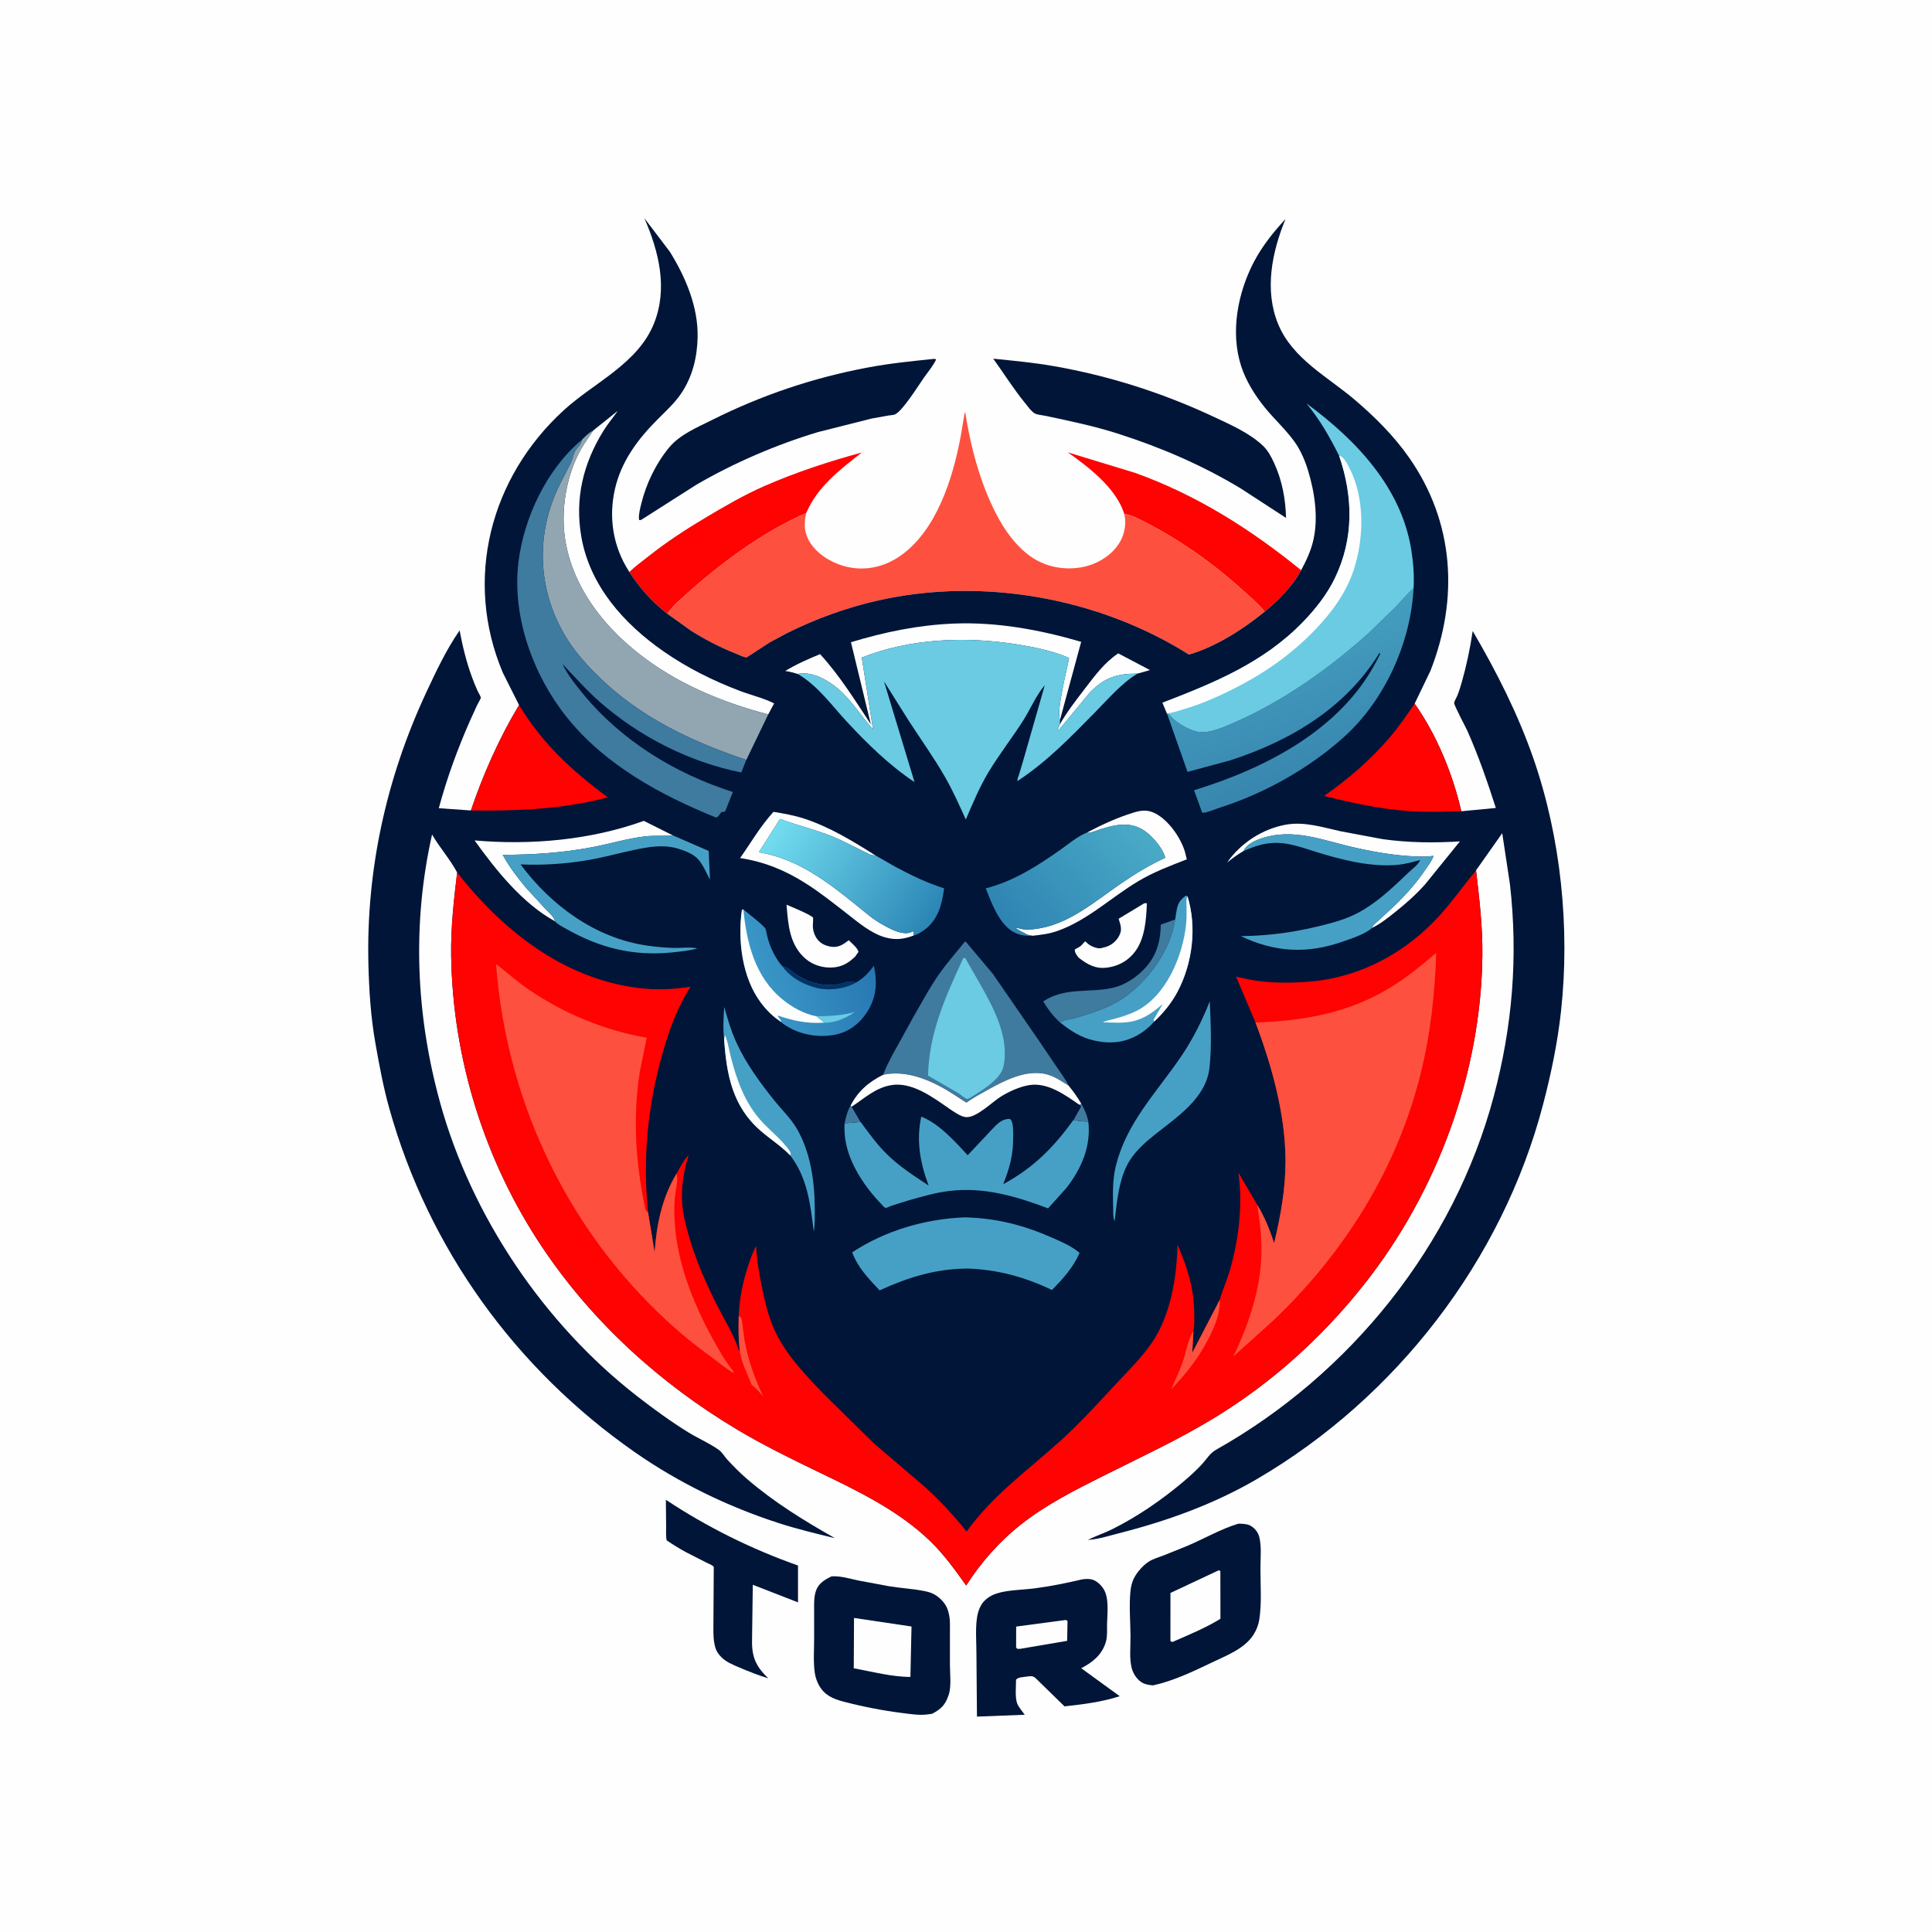 <svg version="1.1" xmlns="http://www.w3.org/2000/svg" style="display: block;" viewBox="0 0 2048 2048" width="1024" height="1024">
<defs>
	<linearGradient id="Gradient1" gradientUnits="userSpaceOnUse" x1="917.314" y1="1005.08" x2="808.872" y2="1041.44">
		<stop class="stop0" offset="0" stop-opacity="1" stop-color="rgb(39,120,178)"/>
		<stop class="stop1" offset="1" stop-opacity="1" stop-color="rgb(58,150,199)"/>
	</linearGradient>
	<linearGradient id="Gradient2" gradientUnits="userSpaceOnUse" x1="986.743" y1="978.829" x2="825.13" y2="869.807">
		<stop class="stop0" offset="0" stop-opacity="1" stop-color="rgb(43,133,181)"/>
		<stop class="stop1" offset="1" stop-opacity="1" stop-color="rgb(114,221,240)"/>
	</linearGradient>
	<linearGradient id="Gradient3" gradientUnits="userSpaceOnUse" x1="1074.62" y1="987.166" x2="1200.02" y2="867.934">
		<stop class="stop0" offset="0" stop-opacity="1" stop-color="rgb(47,132,178)"/>
		<stop class="stop1" offset="1" stop-opacity="1" stop-color="rgb(73,170,199)"/>
	</linearGradient>
	<linearGradient id="Gradient4" gradientUnits="userSpaceOnUse" x1="1407.23" y1="817.296" x2="1360.59" y2="671.232">
		<stop class="stop0" offset="0" stop-opacity="1" stop-color="rgb(56,134,175)"/>
		<stop class="stop1" offset="1" stop-opacity="1" stop-color="rgb(68,158,191)"/>
	</linearGradient>
</defs>
<path transform="translate(0,0)" fill="rgb(254,254,254)" d="M -0 -0 L 2048 0 L 2048 2048 L -0 2048 L -0 -0 z"/>
<path transform="translate(0,0)" fill="rgb(0,21,56)" d="M 705.845 1589.84 C 749.277 1618.64 796.666 1642.19 845.914 1659.49 L 845.925 1698.58 L 798.009 1679.95 L 797.315 1729.4 L 797.17 1742 C 797.502 1758.63 802.692 1767.72 814.348 1779.07 C 803.913 1775.95 793.76 1771.88 783.747 1767.61 C 777.083 1764.77 769.993 1761.96 764.784 1756.77 C 761.767 1753.76 759.441 1750.52 758.237 1746.39 C 755.486 1736.96 756.352 1725.55 756.282 1715.8 L 756.638 1661.06 C 755.232 1658.97 752.087 1658.05 749.838 1656.93 L 727.5 1645.55 C 720.327 1641.69 713.472 1637.42 706.711 1632.88 C 705.676 1628.17 706.179 1622.54 706.127 1617.7 L 705.845 1589.84 z"/>
<path transform="translate(0,0)" fill="rgb(254,3,1)" d="M 1191.73 544.762 L 1191.36 543.594 C 1182.64 517.123 1153.94 494.979 1131.9 479.534 L 1202.97 501.172 C 1268.39 524.578 1325.63 560.875 1379.27 604.453 C 1370.08 621.446 1355.46 636.082 1340.69 648.293 C 1333.24 639.438 1324.28 631.893 1315.69 624.175 C 1282.46 594.296 1244.56 568.093 1204.23 548.694 C 1200.02 546.669 1196.34 545.637 1191.73 544.762 z"/>
<path transform="translate(0,0)" fill="rgb(254,3,1)" d="M 667.151 606.283 C 673.327 600.286 680.389 595.245 687.128 589.904 C 706.426 574.606 726.151 561.685 747.269 549.104 C 767.781 536.884 788.53 524.738 810.439 515.165 C 843.726 500.621 878.567 489.175 913.567 479.655 C 890.341 497.95 866.575 515.805 854.648 543.772 C 811.07 562.934 769.494 592.856 733.873 624.245 C 724.71 632.319 714.637 640.714 707.313 650.515 C 691.568 638.451 677.853 622.939 667.151 606.283 z"/>
<path transform="translate(0,0)" fill="rgb(0,21,56)" d="M 1146.88 1674.26 C 1149.74 1673.72 1153.13 1673.63 1156 1674.01 C 1161.6 1674.74 1167.08 1679.89 1169.91 1684.5 C 1175.95 1694.32 1173.72 1710.64 1173.53 1721.8 C 1173.44 1727.63 1173.93 1734.69 1172.33 1740.26 C 1168.39 1753.99 1158.21 1762.19 1146.13 1768.37 L 1186.94 1798.04 C 1168.14 1804.17 1148.01 1806.68 1128.43 1808.82 L 1097.5 1778.62 C 1094.15 1775.9 1091.71 1776.95 1087.63 1777.34 C 1084.1 1777.92 1079.39 1777.81 1077.05 1780.5 C 1077.07 1787.66 1075.85 1798.69 1078.1 1805.31 C 1079.49 1809.39 1083.76 1814.14 1086.29 1817.71 L 1035.61 1819.68 L 1035.07 1753.68 C 1035.07 1741.5 1033.93 1728 1035.48 1715.97 C 1036.15 1710.83 1037.44 1706.02 1040.04 1701.5 C 1043.47 1695.53 1050.05 1691.23 1056.5 1689.16 C 1068.5 1685.3 1083.8 1685.4 1096.36 1683.77 C 1113.45 1681.57 1130.13 1678.23 1146.88 1674.26 z"/>
<path transform="translate(0,0)" fill="rgb(254,254,254)" d="M 1127.89 1717.5 C 1129.99 1717.26 1129.58 1717.02 1131.62 1718.23 L 1131.24 1739.35 L 1081.5 1747.82 L 1078.51 1747.87 L 1077.12 1746.5 L 1077.18 1724.23 L 1127.89 1717.5 z"/>
<path transform="translate(0,0)" fill="rgb(0,21,56)" d="M 1052.87 380.225 C 1074.18 382.368 1095.38 384.332 1116.5 388.017 C 1176.19 398.433 1232.88 416.605 1287.68 442.329 C 1305.12 450.513 1325.06 459.318 1339.02 472.752 C 1344.22 477.755 1347.5 484.102 1350.5 490.573 C 1359.11 509.114 1362.69 528.679 1363.28 549.023 L 1314.97 517.605 C 1273.99 492.928 1230.23 474.103 1184.71 459.584 C 1159.7 451.611 1134.6 446.416 1109 440.953 C 1105.97 440.305 1099.3 439.688 1096.77 438.198 C 1093.19 436.084 1089.41 430.694 1086.74 427.432 C 1074.46 412.387 1064.23 395.95 1052.87 380.225 z"/>
<path transform="translate(0,0)" fill="rgb(0,21,56)" d="M 989.448 380.5 C 991.282 380.365 990.304 380.268 992.353 381 C 989.279 387.67 983.909 393.953 979.659 399.965 C 974.11 407.813 956.635 435.96 948.686 439.308 C 946.806 440.099 943.624 440.147 941.499 440.504 L 923.813 443.704 L 867 458.06 C 822.797 471.362 777.894 490.671 738 513.937 L 679.5 551.199 L 677.5 551.288 L 677.347 550.05 C 676.866 545.25 678.619 538.758 679.753 534.091 C 684.915 512.839 695.262 491.377 709.202 474.5 C 720.661 460.626 738.872 453.165 754.662 445.257 C 807.323 418.884 861.907 400.486 919.801 389.59 C 942.902 385.242 966.083 382.865 989.448 380.5 z"/>
<path transform="translate(0,0)" fill="rgb(0,21,56)" d="M 1312.74 1615.16 C 1316.67 1615.18 1321.97 1615.37 1325.5 1617.26 C 1329.9 1619.61 1333.63 1624.28 1334.86 1629.12 C 1337.48 1639.46 1336.1 1652.17 1336.11 1662.9 C 1336.11 1680.46 1337.61 1699.74 1334.87 1717.01 C 1333.98 1722.62 1331.79 1728.1 1328.74 1732.88 C 1319.3 1747.69 1300.15 1754.92 1284.85 1762.23 C 1265.17 1771.65 1243.75 1781.92 1222.34 1786.56 C 1218.73 1786.24 1215.07 1785.8 1211.75 1784.21 C 1206.2 1781.57 1201.79 1775.21 1200.01 1769.44 C 1196.88 1759.33 1198.51 1745.24 1198.4 1734.49 C 1198.24 1719.18 1196.84 1702.67 1198.25 1687.48 C 1198.76 1681.94 1199.87 1677.05 1202.51 1672.11 C 1205.76 1666.04 1212.08 1658.94 1217.99 1655.25 C 1222.59 1652.38 1228.51 1650.67 1233.6 1648.75 L 1258.31 1638.82 C 1276.22 1631.21 1294.19 1620.76 1312.74 1615.16 z"/>
<path transform="translate(0,0)" fill="rgb(254,254,254)" d="M 1292.04 1664.5 L 1293.64 1665.5 L 1293.71 1716 C 1277.93 1725.74 1259.97 1733.05 1242.99 1740.5 C 1241.54 1740.32 1242.34 1740.55 1240.7 1739.5 L 1240.73 1688.59 L 1292.04 1664.5 z"/>
<path transform="translate(0,0)" fill="rgb(0,21,56)" d="M 881.43 1671.01 C 890.891 1670.38 900.081 1673.29 909.26 1675.28 L 942.5 1681.49 C 954.896 1683.48 967.737 1684.19 979.994 1686.62 C 983.386 1687.29 986.925 1688.24 989.98 1689.89 C 996.62 1693.49 1002.84 1700.09 1004.95 1707.38 L 1005.35 1708.85 C 1007.46 1716.03 1006.94 1723.19 1006.97 1730.6 L 1006.97 1764.58 C 1006.95 1774.16 1008.68 1787.7 1005.63 1796.68 L 1005.14 1798 C 1001.84 1807.57 996.966 1812.04 988.122 1816.65 L 984.5 1817.19 C 975.291 1818.63 965.832 1817.05 956.646 1815.9 C 935.682 1813.28 914.801 1809.17 894.356 1803.86 C 883.106 1800.94 873.954 1797.04 868.059 1786.32 C 865.948 1782.49 864.365 1777.74 863.723 1773.4 C 861.992 1761.7 863.046 1748.75 863.02 1736.87 L 863.008 1707.35 C 863.021 1700.46 862.664 1693.47 864.773 1686.81 C 867.405 1678.49 874.112 1674.62 881.43 1671.01 z"/>
<path transform="translate(0,0)" fill="rgb(254,254,254)" d="M 905.292 1715.09 L 966.238 1724.16 L 965.079 1777.6 C 945.186 1777.6 924.553 1772.03 905.022 1768.45 L 905.292 1715.09 z"/>
<path transform="translate(0,0)" fill="rgb(254,80,62)" d="M 854.648 543.772 C 852.051 554.863 852.229 564.775 858.5 574.798 C 867.227 588.748 883.941 598.053 899.759 601.292 C 918.599 605.15 937.706 600.576 953.467 589.867 C 992.768 563.164 1010.4 506.299 1018.53 461.657 L 1021.72 442.716 C 1021.99 441.18 1022.19 437.924 1023.11 436.817 C 1028.93 473.615 1038.82 511.545 1055.98 544.787 C 1064.63 561.54 1076.09 577.884 1091.47 589.13 C 1107.26 600.684 1126.85 604.667 1146 601.398 C 1161.48 598.754 1176.53 590.259 1185.52 577.19 C 1191.26 568.856 1194.13 557.182 1192.25 547.179 L 1191.73 544.762 C 1196.34 545.637 1200.02 546.669 1204.23 548.694 C 1244.56 568.093 1282.46 594.296 1315.69 624.175 C 1324.28 631.893 1333.24 639.438 1340.69 648.293 C 1318.13 666.821 1288.62 685.735 1260.37 693.858 C 1164.35 633.4 1041.25 611.567 930.513 636.593 C 897.585 644.035 864.39 656.057 834.206 671.162 L 816.082 680.864 L 794.758 694.754 C 794.399 694.971 791.611 696.823 791.245 696.817 C 788.535 696.773 782.706 693.885 780.1 692.847 C 763.358 686.176 747.887 678.249 732.648 668.654 L 707.313 650.515 C 714.637 640.714 724.71 632.319 733.873 624.245 C 769.494 592.856 811.07 562.934 854.648 543.772 z"/>
<path transform="translate(0,0)" fill="rgb(0,21,56)" d="M 550.233 747.418 L 532.993 713.028 C 491.431 614.421 519.412 506.329 597.759 434.739 C 629.835 405.429 676.224 385.575 693.32 342.71 C 708.172 305.472 698.327 266.336 683.018 231.223 L 710.017 266.798 C 726.725 293.61 740.145 325.264 739.511 357.332 C 739.094 378.383 734.186 398.941 722.39 416.628 C 715.524 426.922 706.166 435.493 697.449 444.19 C 676.277 465.314 658.57 488.832 651.83 518.546 C 645.028 548.536 649.782 579.071 666.417 605.151 L 667.151 606.283 C 677.853 622.939 691.568 638.451 707.313 650.515 L 732.648 668.654 C 747.887 678.249 763.358 686.176 780.1 692.847 C 782.706 693.885 788.535 696.773 791.245 696.817 C 791.611 696.823 794.399 694.971 794.758 694.754 L 816.082 680.864 L 834.206 671.162 C 864.39 656.057 897.585 644.035 930.513 636.593 C 1041.25 611.567 1164.35 633.4 1260.37 693.858 C 1288.62 685.735 1318.13 666.821 1340.69 648.293 C 1355.46 636.082 1370.08 621.446 1379.27 604.453 C 1384.81 594.2 1389.71 583.658 1392.28 572.226 C 1397.59 548.596 1393.63 522.003 1386.68 499.06 C 1383.54 488.689 1379.03 477.931 1372.79 469.033 C 1363.43 455.708 1350.91 444.532 1340.66 431.853 C 1330.23 418.948 1320.89 404.063 1315.72 388.191 C 1304.03 352.359 1311.98 310.535 1329.16 277.699 C 1338 260.796 1349.79 246.12 1362.7 232.186 C 1348.36 266.961 1339.98 307.673 1354.99 343.767 C 1370.34 380.655 1407.45 399.324 1436.4 424.041 C 1457.73 442.252 1477.61 462.065 1493.73 485.121 C 1541.62 553.612 1546.44 634.426 1516.32 711.107 L 1499.58 745.897 C 1523.15 779.322 1539.85 820.214 1549.07 859.974 L 1585.65 856.474 C 1576.78 828.783 1567.37 801.611 1555.6 775.003 C 1553.59 770.474 1541.28 747.735 1541.47 745.136 C 1541.59 743.398 1543.99 739.442 1544.72 737.671 C 1546.64 732.984 1548.11 728.155 1549.5 723.286 C 1554.64 705.231 1558.37 687.463 1561.11 668.9 C 1586.48 712.211 1609.14 756.88 1625.62 804.41 C 1654.63 888.134 1664.37 983.771 1654.75 1071.91 C 1651.09 1105.36 1644.23 1138.27 1635.72 1170.79 C 1592.44 1336.18 1479.93 1481.58 1332.69 1567.71 C 1287.04 1594.41 1237.36 1612.28 1186.29 1625.27 C 1175.75 1627.95 1164.02 1631.82 1153.15 1632.34 C 1161.75 1628.1 1170.88 1625.12 1179.47 1620.8 C 1206.61 1607.17 1231.82 1589.73 1255.01 1570.16 C 1261.62 1564.59 1267.98 1558.68 1273.9 1552.37 C 1278.94 1547 1282.48 1540.51 1289 1536.85 C 1431.18 1456.87 1541.32 1320.38 1583.45 1162.13 C 1603.31 1087.55 1609.32 1014.22 1600.63 937.524 L 1592.42 883.211 L 1564.66 922.601 C 1568.19 952.684 1571.66 981.813 1571.38 1012.19 C 1570.21 1137.3 1523.49 1263.55 1446.02 1361.49 C 1401.73 1417.49 1348.38 1465.72 1287.33 1502.94 C 1249.05 1526.28 1208.42 1544.98 1168.4 1565.05 C 1138.78 1579.91 1109.17 1594.9 1082.97 1615.43 C 1059.71 1633.66 1040.11 1655.8 1024.19 1680.66 C 1012.53 1664.36 1000.83 1648 986.417 1633.98 C 953.323 1601.79 910.389 1580.98 869.207 1561.15 C 839.506 1546.85 809.741 1532.28 781.408 1515.38 C 699.77 1466.68 627.981 1401.51 574.895 1322.27 C 513.856 1231.16 479.898 1122.63 478.251 1013 C 477.807 983.415 481.064 954.225 484.591 924.909 C 477.211 910.889 466.029 898.533 458.002 884.634 C 436.71 979.265 440.787 1075.64 466.564 1168.99 C 499.716 1289.04 576.497 1403 674.793 1479.56 C 692.255 1493.16 710.964 1506.84 729.806 1518.44 C 740.111 1524.78 752.318 1529.99 762.023 1536.97 C 765.605 1539.54 768.027 1544.08 771.029 1547.32 C 777.46 1554.26 784.289 1561.21 791.45 1567.39 C 820.442 1592.41 851.951 1611.75 885.117 1630.54 C 864.982 1625.65 844.868 1620.84 825.134 1614.44 C 771.305 1596.98 719.26 1571.71 672.828 1539.31 C 546.424 1451.09 454.309 1323.66 412.679 1175.03 C 406.368 1152.49 402.113 1129.42 398.028 1106.39 C 393.074 1078.47 391.227 1050.41 390.532 1022.09 C 388.079 922.231 409.546 824.823 451.706 734.277 C 461.923 712.334 473.337 688.151 487.209 668.282 C 490.479 685.531 494.328 701.558 500.427 718.062 C 502.269 723.046 504.197 727.993 506.453 732.807 C 507.295 734.605 509.43 737.86 509.771 739.677 C 509.853 740.109 506.247 746.497 505.856 747.284 L 498.261 763.927 C 484.877 794.323 473.794 824.635 465.141 856.737 L 499.178 859.12 C 512.258 820.553 529.173 782.359 550.233 747.418 z"/>
<path transform="translate(0,0)" fill="rgb(63,122,159)" d="M 1146.27 1170.1 C 1149.67 1176.04 1152.4 1182.22 1153.67 1188.99 C 1148.12 1188.97 1143.27 1188.37 1137.86 1187.23 L 1145.9 1173 L 1144.1 1171.07 L 1146.27 1170.1 z"/>
<path transform="translate(0,0)" fill="rgb(63,122,159)" d="M 895.29 1190.81 C 896.663 1184.15 898.149 1177.99 901.61 1172.08 L 902.853 1173.11 L 912.267 1189.31 L 895.29 1190.81 z"/>
<path transform="translate(0,0)" fill="rgb(254,254,254)" d="M 1123.45 767.87 C 1130.93 754.769 1140.57 742.306 1149.76 730.364 C 1160.25 716.719 1170.82 702.17 1185.4 692.616 L 1219.01 710.32 L 1205.83 714.04 C 1184.07 714.114 1171.29 717.958 1155.63 733.648 L 1122.5 773.711 L 1121.27 773.5 L 1123.45 767.87 z"/>
<path transform="translate(0,0)" fill="rgb(254,254,254)" d="M 833.756 959.05 C 838.214 960.874 859.855 969.819 861.902 972.776 C 862.157 973.145 861.58 980.806 861.642 982.046 C 861.901 987.169 863.585 992.087 866.796 996.138 C 870.385 1000.67 876.162 1002.97 881.75 1003.65 C 888.455 1004.46 893.506 1001.48 898.598 997.511 L 899.66 996.668 C 902.915 999.781 908.956 1004.76 910.03 1009 L 906.47 1014.09 C 899.473 1020.63 893.473 1024.54 883.637 1025.49 C 873.242 1026.49 862.041 1023.25 854.076 1016.46 C 836.825 1001.76 835.476 980.017 833.756 959.05 z"/>
<path transform="translate(0,0)" fill="rgb(254,254,254)" d="M 1212.99 957.5 L 1215.75 957.5 C 1215.08 974.266 1213.79 994.297 1203.5 1008.37 C 1196.36 1018.13 1185.94 1024.03 1174 1025.66 C 1161.45 1027.38 1153.22 1022.7 1143.72 1015.42 L 1143.16 1014.8 C 1141.26 1012.45 1139.05 1009.52 1139.39 1006.39 C 1142.44 1004.84 1145.32 1003.51 1147.54 1000.83 C 1148.63 999.513 1149.08 998.942 1150.5 997.843 L 1153.4 1000.54 C 1156.44 1003.13 1163.21 1005.86 1167.1 1005.17 L 1168.95 1004.61 L 1171.63 1003.97 C 1177.75 1002.28 1182.95 998.095 1186.04 992.562 C 1189.98 985.518 1187.94 981.233 1185.82 973.891 L 1212.99 957.5 z"/>
<path transform="translate(0,0)" fill="rgb(63,122,159)" d="M 1245.78 974.651 C 1241.23 1005.82 1219.57 1036.66 1194.7 1055.24 C 1177.5 1068.08 1158.46 1073.65 1138.11 1079.69 C 1134.34 1080.53 1126.38 1081.22 1124.11 1084.14 L 1123.92 1084.1 C 1116.46 1077.36 1111.02 1070.06 1105.82 1061.49 C 1129.32 1046.19 1153.51 1052.72 1178.94 1047.27 C 1190.82 1044.72 1201.93 1037.85 1210.63 1029.49 C 1225.11 1015.57 1230.19 999.867 1230.43 980.1 L 1245.78 974.651 z"/>
<path transform="translate(0,0)" fill="rgb(254,254,254)" d="M 1151.98 882.673 C 1167.94 874.241 1183.82 866.922 1201.11 861.519 C 1209.59 858.871 1216.34 858.028 1224.53 862.197 C 1238.7 869.409 1251.64 887.969 1256.1 903 L 1258.06 910.917 C 1240.33 917.872 1222.88 924.362 1206.46 934.178 C 1177.82 951.305 1152.34 975.982 1120.5 987.005 C 1111.62 990.079 1103.61 990.94 1094.36 991.961 L 1088.5 990.657 C 1087.5 990.145 1086.64 989.366 1085.61 988.907 C 1082.13 987.36 1079.37 985.821 1076.35 983.5 C 1079.25 983.591 1081.66 984.684 1084.5 985.032 C 1088.62 985.537 1093.39 985.267 1097.5 984.76 C 1132.03 980.499 1159.68 956.278 1187.29 937.235 C 1202.84 926.509 1218.01 917.168 1235.21 909.284 C 1233.32 901.071 1225.68 891.845 1219.79 886.109 C 1202.82 869.604 1185.67 873.037 1165.23 879.419 C 1161.66 880.533 1157.18 882.931 1153.46 882.788 L 1151.98 882.673 z"/>
<path transform="translate(0,0)" fill="rgb(254,254,254)" d="M 588.564 976.751 C 553.932 957.877 525.645 922.324 503.073 890.883 C 562.55 896.128 626.163 890.511 682.465 870.159 L 713.277 885.556 L 712.345 885.642 C 702.632 886.437 693.129 885.435 683.264 886.649 C 664.554 888.95 646.287 894.546 627.783 898.053 C 596.415 903.997 564.783 906.134 532.894 906.12 C 539.805 918.961 548.529 930.199 557.845 941.371 L 577.647 962.915 C 581.506 966.986 586.84 971.307 588.564 976.751 z"/>
<path transform="translate(0,0)" fill="rgb(254,254,254)" d="M 1318.16 902.151 C 1311.94 905.654 1306.45 909.907 1300.81 914.276 C 1315.19 893.696 1338.14 878.707 1362.88 874.214 C 1382.68 870.618 1401.74 876.927 1420.92 881.146 L 1465.74 889.54 C 1492.82 893.338 1520.33 893.638 1547.58 891.893 L 1510.71 937.404 C 1501.08 948.246 1490.26 957.807 1478.94 966.832 C 1471.44 972.816 1463.11 979.463 1454.43 983.624 C 1455.34 980.36 1458.25 978.586 1460.73 976.33 L 1478.49 959.839 C 1490.63 948.067 1501.51 935.78 1511.04 921.759 C 1513.98 917.436 1517.98 912.31 1519.55 907.338 L 1510.23 908.042 C 1486.01 908.19 1460.26 903.888 1436.69 898.64 C 1402.6 891.052 1370.48 876.837 1335.77 889.246 C 1328.94 891.687 1321.34 895.358 1318.16 902.151 z"/>
<path transform="translate(0,0)" fill="rgb(254,254,254)" d="M 968.359 991.752 C 958.15 995.592 949.243 996.693 938.539 993.714 C 923.062 989.408 909.485 977.544 896.994 967.854 C 883.035 957.025 869.046 945.851 854.117 936.393 C 831.997 922.381 810.36 913.582 784.558 909.566 C 796.364 892.782 805.924 875.965 819.92 860.606 C 830.93 862.373 841.905 864.33 852.528 867.801 C 879.242 876.527 904.292 891.768 927.928 906.741 L 926.35 906.73 C 922.696 906.572 918.446 903.937 915.214 902.357 L 890.855 890.384 C 870.047 880.594 848.159 876.168 826.879 868.091 L 804.421 903.407 C 844.887 910.262 875.723 933.687 906.846 958.781 C 916.546 966.602 926.955 976.052 938.184 981.496 C 944.892 985.475 956.07 990.667 964 988.751 C 965.242 988.45 966.36 987.874 967.5 987.321 L 968.756 987.5 L 968.359 991.752 z"/>
<path transform="translate(0,0)" fill="rgb(70,160,198)" d="M 767.573 1101.19 C 766.234 1090.27 767.03 1078.34 767.634 1067.35 C 771.339 1080.32 775.225 1093.41 780.872 1105.7 C 790.966 1127.66 805.693 1147.7 820.755 1166.51 C 828.224 1175.84 837.811 1185.1 843.959 1195.25 C 859.112 1220.28 863.605 1252.35 863.675 1281.1 C 863.694 1289.16 864.003 1297.61 862.618 1305.56 C 859.033 1276.74 856.026 1248.45 837.539 1224.65 C 828.103 1214.83 816.602 1207.63 806.354 1198.75 C 776.339 1172.73 770.096 1139.01 767.573 1101.19 z"/>
<path transform="translate(0,0)" fill="rgb(254,254,254)" d="M 767.573 1101.19 L 768.585 1097.5 C 771.703 1104.35 772.739 1112.74 774.603 1120.06 C 780.777 1144.3 789.097 1167.78 805.744 1186.91 C 814.6 1197.09 825.654 1205.37 834.008 1216 C 835.868 1218.36 838.143 1220.75 838.226 1223.89 L 837.539 1224.65 C 828.103 1214.83 816.602 1207.63 806.354 1198.75 C 776.339 1172.73 770.096 1139.01 767.573 1101.19 z"/>
<path transform="translate(0,0)" fill="rgb(70,160,198)" d="M 713.277 885.556 L 751.226 902.017 L 752.598 932.42 C 748.769 925.37 745.187 916.373 739.717 910.5 C 734.478 904.875 725.407 901.531 718.164 899.435 C 702.942 895.03 688.176 897.63 673 900.788 C 655.45 904.44 638.115 909.406 620.405 912.239 C 597.751 915.862 574.738 917.337 551.818 916.29 C 584.25 959.998 631.188 994.445 685.816 1002.35 C 695.251 1003.72 704.969 1004.63 714.5 1004.87 C 721.916 1005.05 732.203 1003.64 739.221 1005.39 C 730.566 1007.74 721.395 1008.71 712.493 1009.61 C 671.15 1013.79 635.486 1004.8 599.651 984.326 C 596.68 982.628 590.324 979.502 588.564 976.751 C 586.84 971.307 581.506 966.986 577.647 962.915 L 557.845 941.371 C 548.529 930.199 539.805 918.961 532.894 906.12 C 564.783 906.134 596.415 903.997 627.783 898.053 C 646.287 894.546 664.554 888.95 683.264 886.649 C 693.129 885.435 702.632 886.437 712.345 885.642 L 713.277 885.556 z"/>
<path transform="translate(0,0)" fill="rgb(70,160,198)" d="M 1282.44 1061.34 C 1283.35 1084.42 1284.7 1109.53 1282.03 1132.43 C 1278.36 1163.88 1247.81 1184.07 1224.77 1202.27 C 1214.7 1210.22 1204.24 1219.49 1197.39 1230.44 C 1186.12 1248.47 1184 1273.83 1181.55 1294.5 C 1179.73 1291.02 1180.09 1284.71 1180.01 1280.82 C 1179.7 1266.74 1179.24 1251.69 1182.41 1237.89 C 1193.34 1190.28 1226.35 1158.05 1252.76 1118.81 C 1264.83 1100.88 1274.52 1081.41 1282.44 1061.34 z"/>
<path transform="translate(0,0)" fill="rgb(70,160,198)" d="M 1318.16 902.151 C 1321.34 895.358 1328.94 891.687 1335.77 889.246 C 1370.48 876.837 1402.6 891.052 1436.69 898.64 C 1460.26 903.888 1486.01 908.19 1510.23 908.042 L 1519.55 907.338 C 1517.98 912.31 1513.98 917.436 1511.04 921.759 C 1501.51 935.78 1490.63 948.067 1478.49 959.839 L 1460.73 976.33 C 1458.25 978.586 1455.34 980.36 1454.43 983.624 C 1446.91 990.408 1433 994.711 1423.52 998.06 C 1385.92 1011.34 1351.27 1009.63 1315.34 992.311 C 1342.97 992.047 1368.51 988.808 1395.44 982.411 C 1408.05 979.417 1420.52 976.291 1432.42 971.075 C 1455.89 960.79 1475.42 941.776 1493.74 924.315 C 1497.48 920.755 1503.68 916.325 1505.55 911.595 C 1498.03 913.608 1490.13 915.903 1482.37 916.701 C 1453.81 919.639 1421.55 911.332 1394.49 902.883 C 1381.28 898.759 1366.86 893.424 1352.83 893.456 C 1340.12 893.484 1329.63 897.135 1318.16 902.151 z"/>
<path transform="translate(0,0)" fill="rgb(254,254,254)" d="M 845.657 714.406 C 841.217 713.066 836.992 711.896 832.371 711.289 C 843.988 704.136 856.737 698.645 869.314 693.406 C 889.936 715.867 906.329 742.388 923.117 767.716 L 902.053 680.785 C 937.766 669.929 973.61 662.533 1011 661.021 C 1056.74 659.171 1102.37 667.563 1146.1 680.362 L 1123.67 762.967 C 1119.46 754.456 1131.27 708.633 1133.26 697.592 L 1130.18 696.194 C 1114.04 689.57 1095.6 685.856 1078.41 683.107 C 1024.13 674.428 965.136 676.524 913.542 697.039 L 925.414 773.162 C 910.71 756.782 899.613 737.037 880.961 724.468 C 870.82 717.634 858.119 711.882 845.657 714.406 z"/>
<path transform="translate(0,0)" fill="rgb(70,160,198)" d="M 1245.78 974.651 L 1246.44 970.075 C 1247.96 960.076 1248.57 955.602 1257.14 949.297 L 1258.81 950.097 C 1268.94 982.966 1264.15 1021.29 1248.14 1051.45 C 1241.95 1063.12 1233.17 1073.92 1223.5 1082.88 C 1212.87 1095.19 1197.65 1103.71 1181.28 1104.85 C 1174.56 1105.31 1168.07 1104.75 1161.5 1103.33 L 1159.73 1102.96 C 1146.11 1100.05 1134.87 1092.65 1124.11 1084.14 C 1126.38 1081.22 1134.34 1080.53 1138.11 1079.69 C 1158.46 1073.65 1177.5 1068.08 1194.7 1055.24 C 1219.57 1036.66 1241.23 1005.82 1245.78 974.651 z"/>
<path transform="translate(0,0)" fill="rgb(254,254,254)" d="M 1258.81 950.097 C 1268.94 982.966 1264.15 1021.29 1248.14 1051.45 C 1241.95 1063.12 1233.17 1073.92 1223.5 1082.88 L 1222.82 1080.99 L 1232.62 1064.16 C 1223.48 1072.14 1214.48 1078.96 1202.56 1082.16 C 1191.96 1085 1180.05 1083.93 1169.17 1083.72 C 1172.86 1081.69 1177.44 1081.14 1181.5 1080.01 C 1189.3 1077.83 1197.24 1075.37 1204.5 1071.74 C 1236.43 1055.79 1254.12 1012.75 1257.37 979 C 1257.95 972.962 1257.85 966.955 1257.78 960.9 C 1257.74 957.982 1257.23 954.062 1258.28 951.353 L 1258.81 950.097 z"/>
<path transform="translate(0,0)" fill="rgb(254,254,254)" d="M 628.901 456.273 L 654.889 435.52 C 649.942 442.596 644.415 449.06 639.836 456.423 C 618.162 491.279 609.13 528.605 616.3 569.371 C 625.385 621.032 661.349 661.188 703.097 690.299 C 728.452 707.979 755.752 721.568 784.629 732.52 C 796.121 736.879 809.765 740.027 820.596 745.671 L 814.351 757.301 C 768.654 745.36 724.257 727.367 685.811 699.448 C 642.933 668.311 606.923 624.312 598.882 570.527 C 593.766 536.312 602.163 493.226 623.068 465.014 L 628.901 456.273 z"/>
<path transform="translate(0,0)" fill="rgb(254,3,1)" d="M 550.233 747.418 C 575.213 788.539 606.072 816.892 644.329 845.226 C 595.865 857.947 548.986 859.776 499.178 859.12 C 512.258 820.553 529.173 782.359 550.233 747.418 z"/>
<path transform="translate(0,0)" fill="url(#Gradient1)" d="M 828.47 1083.51 C 819.991 1078.38 812.313 1070.61 806.424 1062.7 C 786.607 1036.08 781.864 996.562 786.447 964.5 L 787.971 963.994 C 792.005 967.518 811.261 982.081 811.811 985.322 C 814.194 999.378 819.847 1013.37 829.232 1024.23 C 834.962 1025.29 837.674 1028.58 842.23 1031.76 C 859.105 1043.54 878.218 1047.49 897.919 1040.9 C 900.703 1039.97 902.205 1040.24 904.961 1040.97 L 906.41 1041.33 L 907.301 1041.59 C 915.712 1036.79 920.537 1031.39 926.374 1023.79 C 930.204 1041.95 929.17 1057.87 918.5 1073.83 C 910.463 1085.86 898.859 1094.37 884.5 1096.99 C 865.822 1100.39 845.321 1096.26 829.902 1085.06 C 828.789 1084.25 829.138 1084.6 828.47 1083.51 z"/>
<path transform="translate(0,0)" fill="rgb(106,203,227)" d="M 865.561 1077.36 C 880.106 1077.02 891.91 1076.63 906.08 1072.79 C 897.075 1079.15 884.706 1084.71 873.36 1084.05 L 872.091 1082.87 C 869.716 1081 867.704 1079.58 865.561 1077.36 z"/>
<path transform="translate(0,0)" fill="rgb(1,51,104)" d="M 829.232 1024.23 C 834.962 1025.29 837.674 1028.58 842.23 1031.76 C 859.105 1043.54 878.218 1047.49 897.919 1040.9 C 900.703 1039.97 902.205 1040.24 904.961 1040.97 L 906.41 1041.33 L 907.301 1041.59 L 905.592 1042.59 C 893.27 1048.84 876.42 1050.65 863.195 1046.57 L 861.5 1046.03 C 848.686 1042.06 837.248 1035.19 829.232 1024.23 z"/>
<path transform="translate(0,0)" fill="rgb(254,254,254)" d="M 828.47 1083.51 C 819.991 1078.38 812.313 1070.61 806.424 1062.7 C 786.607 1036.08 781.864 996.562 786.447 964.5 L 787.971 963.994 C 791.517 999.665 800.368 1035.66 829.479 1059.42 C 839.811 1067.85 852.384 1074.86 865.561 1077.36 C 867.704 1079.58 869.716 1081 872.091 1082.87 L 873.36 1084.05 C 856.05 1085.33 840.836 1082.11 824.581 1076.5 C 824.233 1078.09 827.885 1080.86 828.47 1083.51 z"/>
<path transform="translate(0,0)" fill="rgb(254,3,1)" d="M 1499.58 745.897 C 1523.15 779.322 1539.85 820.214 1549.07 859.974 C 1530.81 860.452 1512.75 861.152 1494.5 859.882 C 1463.32 857.712 1433.78 851.292 1403.55 843.751 C 1429.64 825.47 1454.09 804.466 1474.62 779.992 C 1483.68 769.193 1491.56 757.466 1499.58 745.897 z"/>
<path transform="translate(0,0)" fill="url(#Gradient2)" d="M 938.184 981.496 C 926.955 976.052 916.546 966.602 906.846 958.781 C 875.723 933.687 844.887 910.262 804.421 903.407 L 826.879 868.091 C 848.159 876.168 870.047 880.594 890.855 890.384 L 915.214 902.357 C 918.446 903.937 922.696 906.572 926.35 906.73 L 927.928 906.741 L 948.457 918.479 C 965.623 927.696 982.143 935.767 1000.76 941.619 C 998.689 958.256 994.698 974.207 980.799 985.048 C 977.303 987.774 972.662 990.711 968.359 991.752 L 968.756 987.5 L 967.5 987.321 C 966.36 987.874 965.242 988.45 964 988.751 C 956.07 990.667 944.892 985.475 938.184 981.496 z"/>
<path transform="translate(0,0)" fill="url(#Gradient3)" d="M 1151.98 882.673 L 1153.46 882.788 C 1157.18 882.931 1161.66 880.533 1165.23 879.419 C 1185.67 873.037 1202.82 869.604 1219.79 886.109 C 1225.68 891.845 1233.32 901.071 1235.21 909.284 C 1218.01 917.168 1202.84 926.509 1187.29 937.235 C 1159.68 956.278 1132.03 980.499 1097.5 984.76 C 1093.39 985.267 1088.62 985.537 1084.5 985.032 C 1081.66 984.684 1079.25 983.591 1076.35 983.5 C 1079.37 985.821 1082.13 987.36 1085.61 988.907 C 1086.64 989.366 1087.5 990.145 1088.5 990.657 L 1094.36 991.961 C 1088.57 992.323 1081.58 991.464 1076.28 988.966 C 1059.71 981.166 1051.09 957.557 1044.99 941.661 C 1074.9 934.013 1099.99 917.752 1124.94 900.144 C 1133.28 894.26 1142.47 886.383 1151.98 882.673 z"/>
<path transform="translate(0,0)" fill="rgb(70,160,198)" d="M 1022.7 1290.45 C 1056.35 1291.27 1084.96 1298.61 1115.79 1312.23 C 1125.73 1316.62 1136.05 1321.03 1144.41 1328.12 C 1137.35 1344.02 1127.08 1355.18 1115.15 1367.48 C 1086.66 1353.74 1057.09 1345.68 1025.46 1344.71 C 991.355 1345.05 963.139 1353.87 932.396 1367.84 C 920.377 1354.87 909.786 1344.37 903.336 1327.54 C 938.607 1304.32 980.713 1292.09 1022.7 1290.45 z"/>
<path transform="translate(0,0)" fill="rgb(146,166,178)" d="M 616.792 466.221 C 620.595 462.484 624.107 458.754 628.901 456.273 L 623.068 465.014 C 602.163 493.226 593.766 536.312 598.882 570.527 C 606.923 624.312 642.933 668.311 685.811 699.448 C 724.257 727.367 768.654 745.36 814.351 757.301 L 791.131 805.539 C 732.468 785.885 677.435 759.817 633.012 715.683 C 619.836 702.593 607.962 689.167 598.54 673.047 C 569.562 623.473 567.789 565.783 593.056 514.218 L 605.177 490.5 C 606.994 486.572 607.566 482.085 609.62 478.296 C 611.916 474.062 615.408 472.108 616.613 467.078 L 616.792 466.221 z"/>
<path transform="translate(0,0)" fill="rgb(63,122,159)" d="M 936.308 1139.24 C 938.516 1132.33 942.109 1125.91 945.36 1119.45 L 968.193 1078.06 C 977.146 1062.6 985.73 1046.4 996.026 1031.82 C 1004.23 1020.2 1013.87 1009.39 1022.74 998.255 L 1023.75 998.194 L 1052.5 1032.37 L 1099.47 1100.49 L 1119.57 1130.11 C 1124.15 1136.86 1129.12 1143.45 1132.76 1150.76 C 1123.67 1145.35 1117.26 1140.05 1106.32 1138.11 C 1086.14 1134.55 1065.24 1145.25 1048.1 1154.67 C 1039.96 1159.15 1031.95 1163.47 1024.35 1168.83 L 1011.29 1160.31 C 989.747 1146.31 962.41 1133.7 936.308 1139.24 z"/>
<path transform="translate(0,0)" fill="rgb(106,203,227)" d="M 1021.14 1015.5 L 1023.29 1015.7 L 1039.29 1043.74 C 1053.8 1069.31 1070.26 1100.3 1063.66 1130.72 C 1060.64 1144.65 1039.02 1157.08 1027.5 1164.24 C 1026.66 1164.44 1025.84 1164.94 1024.98 1164.85 C 1023.48 1164.7 1017.97 1160.08 1016.2 1158.96 L 983.744 1140.17 C 984.788 1094.54 1002.48 1056.12 1021.14 1015.5 z"/>
<path transform="translate(0,0)" fill="url(#Gradient4)" d="M 1237.18 756.692 L 1239.3 757.361 L 1240.35 758.618 C 1247.23 766.562 1262.7 775.843 1273.53 776.134 C 1284.94 776.439 1297.84 770.527 1308.22 766.006 C 1360.17 743.379 1408.85 708.79 1450.9 671.079 L 1479.34 643.551 C 1485.42 637.168 1491.03 630.219 1497.59 624.329 L 1498.44 623.578 C 1495.48 681.447 1467.8 742.497 1424.54 781.376 C 1387.52 814.64 1340.74 840.894 1293.3 856.054 C 1288.42 857.613 1280.44 861.195 1275.53 861.543 L 1274.36 861.39 L 1265.74 837.691 C 1340.73 814.693 1420.41 774.183 1458.52 701.992 L 1463.16 693 L 1462.29 692.162 C 1426.33 750.524 1368.15 785.29 1304 806.041 L 1258.83 818.246 L 1237.18 756.692 z"/>
<path transform="translate(0,0)" fill="rgb(63,122,159)" d="M 791.131 805.539 L 785.781 818.847 C 730.82 807.865 677.602 780.873 635.5 743.79 C 621.497 731.456 609.253 717.599 596.458 704.075 L 597.359 706.135 C 602.517 716.403 610.523 726.297 617.775 735.17 C 658.578 785.094 715.762 820.11 776.874 839.519 L 768.8 859.949 C 767.126 860.704 767.708 860.699 766.108 860.606 C 763.45 860.452 762.336 866.086 759.119 866.675 C 699.991 842.806 640.896 810.606 600.491 759.896 C 565.042 715.406 542.714 653.72 549.525 596.388 C 555.163 548.922 579.683 497.017 616.792 466.221 L 616.613 467.078 C 615.408 472.108 611.916 474.062 609.62 478.296 C 607.566 482.085 606.994 486.572 605.177 490.5 L 593.056 514.218 C 567.789 565.783 569.562 623.473 598.54 673.047 C 607.962 689.167 619.836 702.593 633.012 715.683 C 677.435 759.817 732.468 785.885 791.131 805.539 z"/>
<path transform="translate(0,0)" fill="rgb(106,203,227)" d="M 1419.47 482.938 C 1409.18 462.706 1399.37 445.181 1384.87 427.63 C 1437 465.875 1485.56 516.589 1496.04 583 C 1498.11 596.169 1499.29 610.293 1498.44 623.578 L 1497.59 624.329 C 1491.03 630.219 1485.42 637.168 1479.34 643.551 L 1450.9 671.079 C 1408.85 708.79 1360.17 743.379 1308.22 766.006 C 1297.84 770.527 1284.94 776.439 1273.53 776.134 C 1262.7 775.843 1247.23 766.562 1240.35 758.618 L 1239.3 757.361 L 1237.18 756.692 L 1237.01 756.228 L 1232.3 744.918 C 1287.04 723.834 1339.03 702.633 1380.88 659.637 C 1394.34 645.807 1406.67 630.228 1415.08 612.768 C 1435.34 570.725 1434.38 526.281 1419.47 482.938 z"/>
<path transform="translate(0,0)" fill="rgb(254,254,254)" d="M 1419.47 482.938 C 1424.82 484.61 1427.49 490.497 1430.02 495.309 C 1446.88 527.264 1446.06 570.168 1435.11 603.766 C 1427.16 628.148 1411.82 649.123 1394.2 667.443 C 1368.12 694.55 1339.24 714.445 1305.67 731.163 C 1289.33 739.302 1273.2 746.262 1255.7 751.522 C 1249.74 753.313 1243.22 755.676 1237.01 756.228 L 1232.3 744.918 C 1287.04 723.834 1339.03 702.633 1380.88 659.637 C 1394.34 645.807 1406.67 630.228 1415.08 612.768 C 1435.34 570.725 1434.38 526.281 1419.47 482.938 z"/>
<path transform="translate(0,0)" fill="rgb(106,203,227)" d="M 845.657 714.406 C 858.119 711.882 870.82 717.634 880.961 724.468 C 899.613 737.037 910.71 756.782 925.414 773.162 L 913.542 697.039 C 965.136 676.524 1024.13 674.428 1078.41 683.107 C 1095.6 685.856 1114.04 689.57 1130.18 696.194 L 1133.26 697.592 C 1131.27 708.633 1119.46 754.456 1123.67 762.967 L 1123.45 767.87 L 1121.27 773.5 L 1122.5 773.711 L 1155.63 733.648 C 1171.29 717.958 1184.07 714.114 1205.83 714.04 C 1188.96 724.168 1174.84 740.821 1161.08 754.795 C 1134.74 781.529 1110.11 807.239 1078.57 827.958 C 1078.17 826.112 1079.62 823.108 1080.18 821.284 L 1084.67 806.108 L 1107.52 726.344 C 1098.39 736.944 1092.34 751.564 1084.83 763.449 C 1072.91 782.292 1058.94 799.926 1047.53 819.045 C 1038.11 834.822 1031.05 851.88 1023.8 868.719 C 1016.9 853.47 1010.1 838.169 1001.76 823.632 C 989.909 802.963 975.95 783.601 963.045 763.598 L 937.08 722.307 L 969.413 829.048 C 942.865 811.365 919.484 788.51 897.871 765.218 C 881.141 747.187 867.147 727.068 845.657 714.406 z"/>
<path transform="translate(0,0)" fill="rgb(0,21,56)" d="M 936.308 1139.24 C 962.41 1133.7 989.747 1146.31 1011.29 1160.31 L 1024.35 1168.83 C 1031.95 1163.47 1039.96 1159.15 1048.1 1154.67 C 1065.24 1145.25 1086.14 1134.55 1106.32 1138.11 C 1117.26 1140.05 1123.67 1145.35 1132.76 1150.76 C 1137.69 1156.89 1142.4 1163.24 1146.27 1170.1 L 1144.1 1171.07 L 1145.9 1173 L 1137.86 1187.23 C 1143.27 1188.37 1148.12 1188.97 1153.67 1188.99 C 1156.75 1215.03 1146.22 1239.13 1130.33 1259.39 L 1111 1280.9 C 1077 1268.08 1042.97 1258.02 1006.17 1262.49 C 991.592 1264.26 977.163 1268.46 963.069 1272.47 L 945.278 1278.02 C 944.01 1278.47 939.705 1280.58 938.799 1280.49 C 937.583 1280.37 933.654 1275.78 932.838 1274.92 C 920.725 1262.07 910.627 1248.13 903.328 1232 C 897.367 1218.81 894.477 1205.26 895.29 1190.81 L 912.267 1189.31 L 902.853 1173.11 L 901.61 1172.08 C 909.497 1156.57 921.009 1146.89 936.308 1139.24 z"/>
<path transform="translate(0,0)" fill="rgb(254,254,254)" d="M 936.308 1139.24 C 962.41 1133.7 989.747 1146.31 1011.29 1160.31 L 1024.35 1168.83 C 1031.95 1163.47 1039.96 1159.15 1048.1 1154.67 C 1065.24 1145.25 1086.14 1134.55 1106.32 1138.11 C 1117.26 1140.05 1123.67 1145.35 1132.76 1150.76 C 1137.69 1156.89 1142.4 1163.24 1146.27 1170.1 L 1144.1 1171.07 C 1129.1 1160.65 1110.42 1147.09 1091 1150.27 C 1081.01 1151.9 1069.99 1156.89 1061.4 1162.14 C 1051.71 1168.07 1035.16 1185.12 1023.86 1184.21 C 1018.44 1183.77 1010.67 1178.24 1006.18 1175.15 C 988.792 1163.16 966.049 1145.9 943.43 1150.51 C 927.159 1153.82 916.19 1164.38 902.853 1173.11 L 901.61 1172.08 C 909.497 1156.57 921.009 1146.89 936.308 1139.24 z"/>
<path transform="translate(0,0)" fill="rgb(70,160,198)" d="M 912.267 1189.31 C 921.102 1201.22 929.835 1213.48 940.5 1223.87 C 953.728 1236.75 968.985 1246.59 984.356 1256.66 C 975.379 1232.54 971.058 1209.21 976.584 1183.65 C 995.095 1190.86 1012.44 1209.99 1025.77 1224.63 L 1051.56 1197.2 C 1057.32 1191.24 1061.71 1186.14 1070.5 1186 C 1071.37 1186.86 1072.06 1187.52 1072.5 1188.69 C 1074.18 1193.15 1073.93 1199.23 1074 1203.94 C 1074.28 1223.49 1070.57 1237.29 1063.43 1255.3 C 1095.29 1238.13 1116.86 1216.35 1137.86 1187.23 C 1143.27 1188.37 1148.12 1188.97 1153.67 1188.99 C 1156.75 1215.03 1146.22 1239.13 1130.33 1259.39 L 1111 1280.9 C 1077 1268.08 1042.97 1258.02 1006.17 1262.49 C 991.592 1264.26 977.163 1268.46 963.069 1272.47 L 945.278 1278.02 C 944.01 1278.47 939.705 1280.58 938.799 1280.49 C 937.583 1280.37 933.654 1275.78 932.838 1274.92 C 920.725 1262.07 910.627 1248.13 903.328 1232 C 897.367 1218.81 894.477 1205.26 895.29 1190.81 L 912.267 1189.31 z"/>
<path transform="translate(0,0)" fill="rgb(254,3,1)" d="M 1564.66 922.601 C 1568.19 952.684 1571.66 981.813 1571.38 1012.19 C 1570.21 1137.3 1523.49 1263.55 1446.02 1361.49 C 1401.73 1417.49 1348.38 1465.72 1287.33 1502.94 C 1249.05 1526.28 1208.42 1544.98 1168.4 1565.05 C 1138.78 1579.91 1109.17 1594.9 1082.97 1615.43 C 1059.71 1633.66 1040.11 1655.8 1024.19 1680.66 C 1012.53 1664.36 1000.83 1648 986.417 1633.98 C 953.323 1601.79 910.389 1580.98 869.207 1561.15 C 839.506 1546.85 809.741 1532.28 781.408 1515.38 C 699.77 1466.68 627.981 1401.51 574.895 1322.27 C 513.856 1231.16 479.898 1122.63 478.251 1013 C 477.807 983.415 481.064 954.225 484.591 924.909 C 532.905 986.341 597.094 1037.47 677.047 1047.32 C 695.881 1049.64 713.273 1048.88 731.993 1045.97 C 717.9 1067.96 708.97 1092.95 701.94 1118 C 686.386 1173.42 681.243 1227.98 686.955 1285.14 L 693.944 1327.56 C 695.922 1298.14 701.803 1269.57 717.238 1244 C 720.857 1237.3 724.696 1230.1 729.926 1224.5 C 724.725 1241.69 721.857 1257.91 723.167 1276 C 723.989 1287.35 727.015 1298.89 730.121 1309.79 C 737.672 1336.3 748.777 1361.31 761.268 1385.81 C 768.345 1399.69 777.625 1414.53 782.486 1429.26 C 782.948 1430.67 783.614 1431.88 784.356 1433.15 C 782.677 1420.27 782.763 1407.61 783.107 1394.67 C 783.737 1376.35 787.591 1358.13 793.426 1340.79 C 795.662 1334.14 797.972 1327.08 801.534 1321.02 C 802.375 1336.9 805.064 1352.33 808.379 1367.85 C 811.281 1381.44 814.669 1395.55 820.325 1408.29 C 832.319 1435.3 852.858 1456.48 873.035 1477.53 L 926.459 1530.08 L 980.183 1576 C 996.25 1590.55 1011.17 1606.55 1024.66 1623.51 C 1051.87 1585.41 1089.55 1558.48 1123.93 1527.47 C 1144.47 1508.93 1163.1 1488.4 1181.92 1468.15 C 1194.91 1454.17 1209.34 1440.11 1220.28 1424.48 C 1240.75 1395.22 1247.47 1354.56 1248.19 1319.5 C 1258.83 1343.41 1265.73 1366.1 1265.95 1392.53 C 1266 1398.59 1266.29 1405 1265.13 1410.95 L 1263.78 1434.15 L 1293.03 1377.75 C 1295.87 1367.52 1300.4 1357.62 1303.44 1347.38 C 1312.94 1315.39 1317.44 1278.19 1313.01 1245.01 L 1312.74 1243.09 L 1332.74 1277.09 C 1340.64 1290.3 1345.88 1303.2 1350.62 1317.79 C 1357.52 1288.96 1362.74 1260.4 1362.69 1230.62 C 1362.6 1181.2 1348.23 1129.82 1330.88 1083.92 L 1310.34 1035.37 C 1317.56 1036.72 1324.79 1038.64 1332.07 1039.65 C 1351.62 1042.37 1371.6 1042.09 1391.22 1040.26 C 1443.46 1035.36 1490.91 1009.12 1525.92 970.623 C 1539.78 955.373 1551.57 938.485 1564.66 922.601 z"/>
<path transform="translate(0,0)" fill="rgb(254,80,62)" d="M 783.107 1394.67 C 784.049 1395.61 785.18 1396.4 785.934 1397.5 C 786.276 1398 786.551 1400.68 786.652 1401.29 L 789.241 1420.78 C 793.03 1441.79 799.993 1460.99 809.081 1480.22 C 805.149 1475.88 801.388 1471.44 796.736 1467.85 C 792.131 1456.03 786.52 1445.96 784.356 1433.15 C 782.677 1420.27 782.763 1407.61 783.107 1394.67 z"/>
<path transform="translate(0,0)" fill="rgb(254,80,62)" d="M 1265.13 1410.95 L 1263.78 1434.15 L 1293.03 1377.75 C 1293.47 1390.69 1289.19 1402.17 1283.7 1413.72 C 1273.65 1434.88 1261.2 1451.68 1245.27 1468.73 L 1241.29 1472.96 C 1245.52 1463.65 1250.01 1454 1253.49 1444.38 C 1257.3 1433.86 1258.91 1420.19 1265.13 1410.95 z"/>
<path transform="translate(0,0)" fill="rgb(254,80,62)" d="M 777.54 1455.44 C 770.348 1451.44 763.709 1445.65 757.081 1440.77 C 744.309 1431.37 731.767 1422.02 719.781 1411.62 C 605.492 1312.4 537.161 1172.22 525.797 1021.91 C 536.976 1030.35 547.261 1039.71 558.788 1047.76 C 595.88 1073.66 640.98 1092.45 685.583 1100.03 L 678.142 1136.48 C 670.781 1184.43 673.689 1230.2 683.158 1277.5 C 683.953 1281.47 683.545 1282.86 686.955 1285.14 L 693.944 1327.56 C 695.922 1298.14 701.803 1269.57 717.238 1244 L 717.571 1245.88 C 718.673 1253.24 715.972 1262.56 715.331 1270.05 C 714.644 1278.08 714.742 1286.46 715.168 1294.5 C 717.433 1337.27 734.233 1380.06 754.484 1417.29 C 761.218 1429.66 768.526 1442.7 777.438 1453.65 L 777.54 1455.44 z"/>
<path transform="translate(0,0)" fill="rgb(254,80,62)" d="M 1330.88 1083.92 C 1383.96 1082.06 1432.03 1073.38 1477.56 1044.49 C 1493.54 1034.35 1508.05 1022.34 1522.41 1010.07 C 1521.12 1053.22 1516.34 1096.5 1505.89 1138.44 C 1480.57 1240.11 1424.3 1329.26 1348.5 1400.97 L 1307.35 1437.98 C 1322.26 1407.05 1334.24 1372.52 1336.76 1338 C 1338.27 1317.42 1335.88 1297.38 1332.74 1277.09 C 1340.64 1290.3 1345.88 1303.2 1350.62 1317.79 C 1357.52 1288.96 1362.74 1260.4 1362.69 1230.62 C 1362.6 1181.2 1348.23 1129.82 1330.88 1083.92 z"/>
</svg>